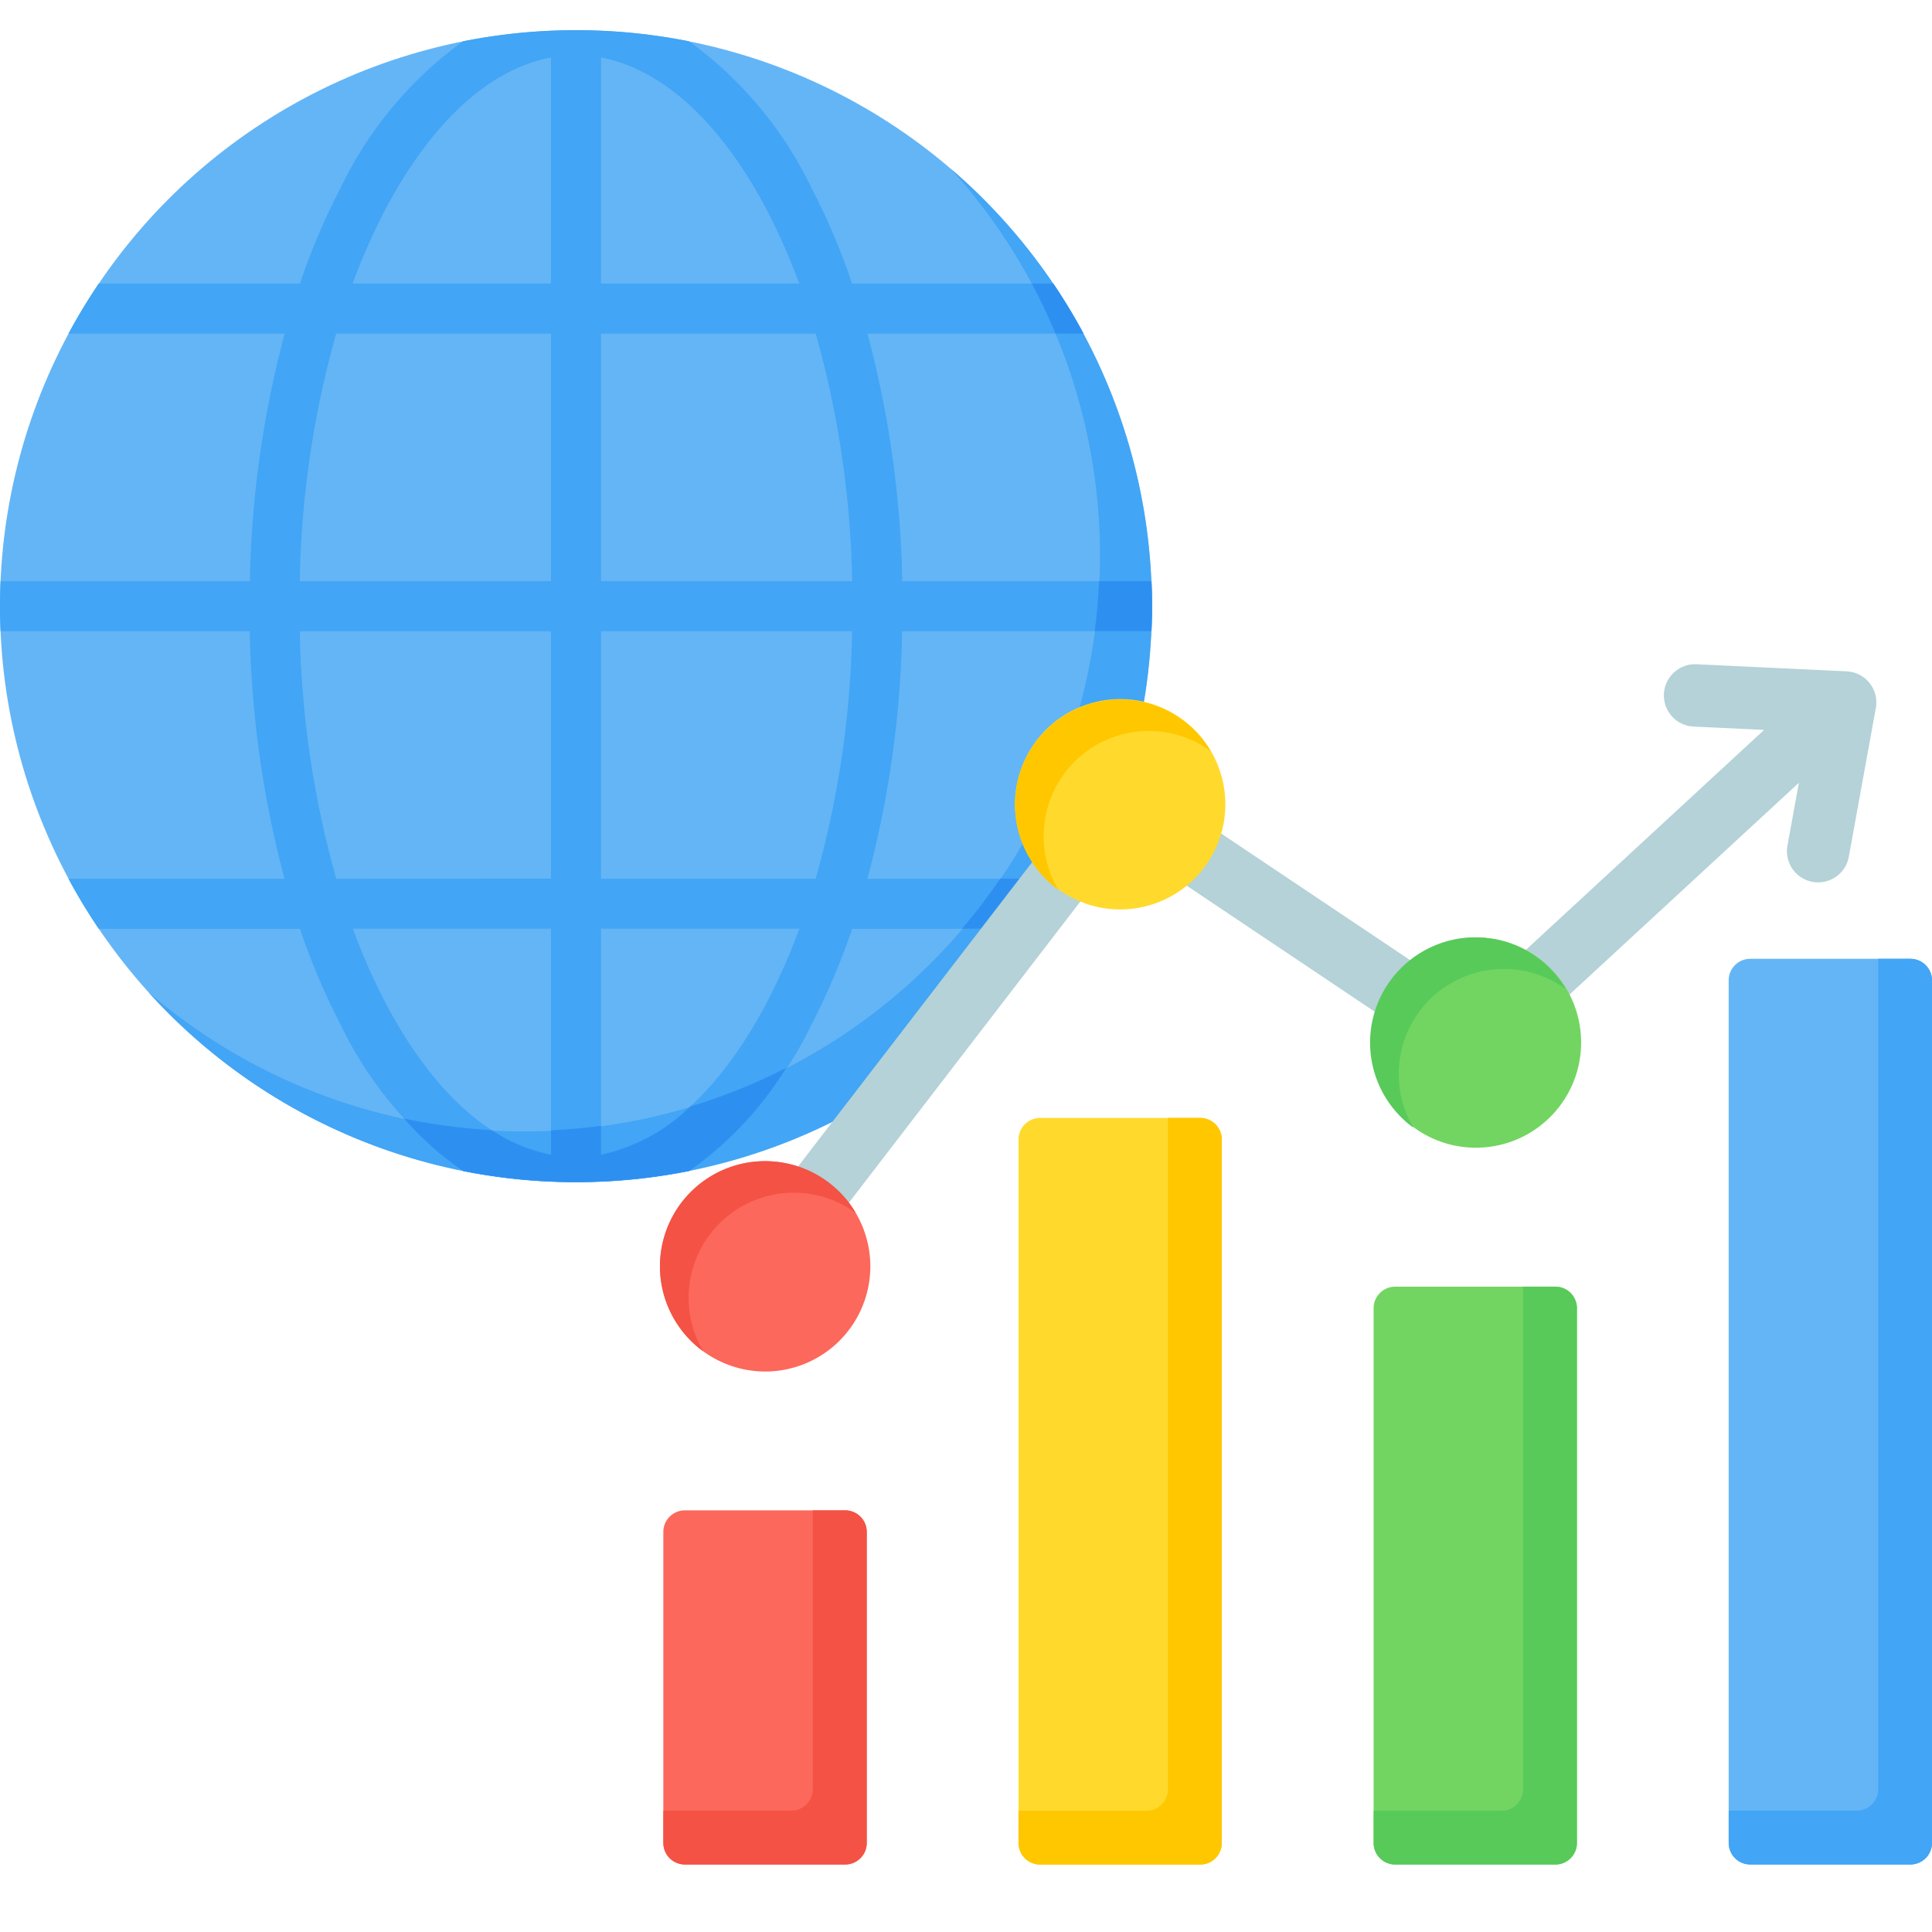 <?xml version="1.0" encoding="UTF-8"?>
<svg xmlns="http://www.w3.org/2000/svg" xmlns:xlink="http://www.w3.org/1999/xlink" width="50" height="50" viewBox="0 0 50 50">
  <defs>
    <clipPath id="clip-Global_selling_capabilities">
      <rect width="50" height="50"></rect>
    </clipPath>
  </defs>
  <g id="Global_selling_capabilities" data-name="Global selling capabilities" clip-path="url(#clip-Global_selling_capabilities)">
    <g id="market-growth" transform="translate(-9 -20.701)">
      <g id="Group_108" data-name="Group 108" transform="translate(9 21.482)">
        <circle id="Ellipse_11" data-name="Ellipse 11" cx="14.907" cy="14.907" r="14.907" transform="translate(0 0)" fill="#64b5f6"></circle>
        <path id="Path_562" data-name="Path 562" d="M67.734,57.03a14.907,14.907,0,1,1-20.777,21.3,14.907,14.907,0,0,0,20.777-21.3Z" transform="translate(-43.115 -53.432)" fill="#42a5f5" fill-rule="evenodd"></path>
        <path id="Path_563" data-name="Path 563" d="M23.907,21.482a14.977,14.977,0,0,1,2.922.287,10.077,10.077,0,0,1,3.165,3.781,17.8,17.8,0,0,1,1.058,2.49h5.206a14.9,14.9,0,0,1,.784,1.295H31.45a26.688,26.688,0,0,1,.9,6.407H38.8c.009.215.015.43.015.647s-.006.433-.015.647H32.348a26.684,26.684,0,0,1-.9,6.408h5.592a14.935,14.935,0,0,1-.784,1.295H31.053a17.811,17.811,0,0,1-1.058,2.49A10.077,10.077,0,0,1,26.83,51.01a15.014,15.014,0,0,1-5.845,0,10.077,10.077,0,0,1-3.165-3.781,17.794,17.794,0,0,1-1.058-2.49H11.556a14.9,14.9,0,0,1-.784-1.295h5.592a26.688,26.688,0,0,1-.9-6.408H9.015c-.009-.215-.015-.43-.015-.647s.006-.433.015-.647h6.452a26.688,26.688,0,0,1,.9-6.407H10.772a14.921,14.921,0,0,1,.784-1.295h5.206a17.8,17.8,0,0,1,1.058-2.49,10.077,10.077,0,0,1,3.165-3.781,14.977,14.977,0,0,1,2.922-.287Zm.647.708v5.85h5.13a16.066,16.066,0,0,0-.833-1.893C27.7,23.95,26.2,22.5,24.555,22.19Zm0,7.145v6.407h6.5a25.174,25.174,0,0,0-.943-6.407Zm0,7.7v6.408H30.11a25.175,25.175,0,0,0,.943-6.408Zm0,7.7v5.85c1.644-.306,3.148-1.76,4.3-3.957a16.067,16.067,0,0,0,.833-1.893Zm-1.295,5.85v-5.85H18.13a16.067,16.067,0,0,0,.833,1.893C20.112,48.829,21.616,50.284,23.26,50.589Zm0-7.145V37.037h-6.5a25.18,25.18,0,0,0,.943,6.408Zm0-7.7V29.335H17.7a25.175,25.175,0,0,0-.943,6.407h6.5Zm0-7.7V22.19c-1.644.306-3.148,1.76-4.3,3.957a16.073,16.073,0,0,0-.833,1.893Z" transform="translate(-9 -21.482)" fill="#42a5f5" fill-rule="evenodd"></path>
        <path id="Path_564" data-name="Path 564" d="M129.115,86.274a14.93,14.93,0,0,1,.784,1.295h-.725q-.277-.664-.615-1.295Zm2.543,7.7q.014.322.014.647c0,.217-.006.433-.015.647h-1.469q.084-.639.114-1.295Zm-1.758,7.7a14.933,14.933,0,0,1-.784,1.295h-2.361a14.945,14.945,0,0,0,.989-1.295Zm-10.213,7.565a15.025,15.025,0,0,1-5.844,0,7.922,7.922,0,0,1-1.529-1.357,14.932,14.932,0,0,0,2.271.3,4.209,4.209,0,0,0,1.532.636v-.63q.655-.031,1.295-.117v.747a4.715,4.715,0,0,0,2.31-1.247,14.776,14.776,0,0,0,2.482-1A9.117,9.117,0,0,1,119.687,109.244Z" transform="translate(-101.857 -79.716)" fill="#2d90f1" fill-rule="evenodd"></path>
      </g>
      <g id="Group_109" data-name="Group 109" transform="translate(26.08 37.891)">
        <path id="Path_565" data-name="Path 565" d="M197.29,199.639a.807.807,0,1,1-1.278-.987l9.214-11.98a.807.807,0,0,1,1.1-.167l8.67,5.81,7.592-7.01-1.824-.086a.807.807,0,1,1,.076-1.613l3.884.183a.808.808,0,0,1,.748.99l-.688,3.785a.807.807,0,1,1-1.588-.285l.292-1.606-7.866,7.262h0a.807.807,0,0,1-1,.077l-8.586-5.754Z" transform="translate(-194.013 -183.605)" fill="#b4d2d7" fill-rule="evenodd"></path>
        <path id="Path_566" data-name="Path 566" d="M180.472,316.121a2.722,2.722,0,1,0-2.722-2.722A2.727,2.727,0,0,0,180.472,316.121Z" transform="translate(-177.75 -297.816)" fill="#fc685b" fill-rule="evenodd"></path>
        <path id="Path_567" data-name="Path 567" d="M180.472,310.678a2.72,2.72,0,0,1,2.343,1.336,2.722,2.722,0,0,0-3.946,3.585,2.722,2.722,0,0,1,1.6-4.922Z" transform="translate(-177.75 -297.816)" fill="#f35244" fill-rule="evenodd"></path>
        <circle id="Ellipse_12" data-name="Ellipse 12" cx="2.722" cy="2.722" r="2.722" transform="translate(8.635 1.601) rotate(-13.3)" fill="#ffda2d"></circle>
        <path id="Path_568" data-name="Path 568" d="M271.26,192.638a2.72,2.72,0,0,1,2.343,1.336,2.722,2.722,0,0,0-3.946,3.585,2.722,2.722,0,0,1,1.6-4.922Z" transform="translate(-259.349 -191.724)" fill="#ffc700" fill-rule="evenodd"></path>
        <circle id="Ellipse_13" data-name="Ellipse 13" cx="2.722" cy="2.722" r="2.722" transform="matrix(1, -0.022, 0.022, 1, 18.335, 7.128)" fill="#72d561"></circle>
        <path id="Path_569" data-name="Path 569" d="M362.049,253.478a2.72,2.72,0,0,1,2.343,1.336,2.722,2.722,0,0,0-3.946,3.585,2.722,2.722,0,0,1,1.6-4.922Z" transform="translate(-340.949 -246.406)" fill="#57ca5a" fill-rule="evenodd"></path>
        <path id="Path_570" data-name="Path 570" d="M179.2,399.958h4.147a.558.558,0,0,1,.557.557v8.051a.558.558,0,0,1-.557.557H179.2a.558.558,0,0,1-.557-.557v-8.051A.558.558,0,0,1,179.2,399.958Z" transform="translate(-178.556 -378.06)" fill="#fc685b" fill-rule="evenodd"></path>
        <path id="Path_571" data-name="Path 571" d="M182.515,399.958h.836a.558.558,0,0,1,.557.557v8.051a.558.558,0,0,1-.557.557H179.2a.558.558,0,0,1-.557-.557v-.836h3.311a.558.558,0,0,0,.557-.557v-7.215Z" transform="translate(-178.555 -378.06)" fill="#f35244" fill-rule="evenodd"></path>
        <path id="Path_572" data-name="Path 572" d="M269.992,299.6h4.147a.558.558,0,0,1,.557.557v18.209a.558.558,0,0,1-.557.557h-4.147a.558.558,0,0,1-.557-.557V300.155A.558.558,0,0,1,269.992,299.6Z" transform="translate(-260.155 -287.858)" fill="#ffda2d" fill-rule="evenodd"></path>
        <path id="Path_573" data-name="Path 573" d="M273.3,299.6h.836a.558.558,0,0,1,.557.557v18.209a.558.558,0,0,1-.557.557h-4.147a.558.558,0,0,1-.557-.557v-.836h3.311a.558.558,0,0,0,.557-.557V299.6Z" transform="translate(-260.154 -287.858)" fill="#ffc700" fill-rule="evenodd"></path>
        <path id="Path_574" data-name="Path 574" d="M360.78,342.758h4.147a.558.558,0,0,1,.557.557v13.841a.558.558,0,0,1-.557.557H360.78a.558.558,0,0,1-.557-.557V343.315A.558.558,0,0,1,360.78,342.758Z" transform="translate(-341.754 -326.649)" fill="#72d561" fill-rule="evenodd"></path>
        <path id="Path_575" data-name="Path 575" d="M364.093,342.758h.836a.558.558,0,0,1,.557.557v13.841a.558.558,0,0,1-.557.557h-4.147a.558.558,0,0,1-.557-.557v-.836h3.312a.558.558,0,0,0,.557-.557v-13Z" transform="translate(-341.755 -326.649)" fill="#57ca5a" fill-rule="evenodd"></path>
        <path id="Path_576" data-name="Path 576" d="M451.568,258.935h4.147a.558.558,0,0,1,.557.557v22.325a.558.558,0,0,1-.557.557h-4.147a.558.558,0,0,1-.557-.557V259.492A.558.558,0,0,1,451.568,258.935Z" transform="translate(-423.353 -251.311)" fill="#64b5f6" fill-rule="evenodd"></path>
        <path id="Path_577" data-name="Path 577" d="M454.88,258.935h.836a.558.558,0,0,1,.557.557v22.325a.558.558,0,0,1-.557.557h-4.147a.558.558,0,0,1-.557-.557v-.836h3.311a.558.558,0,0,0,.557-.557V258.935Z" transform="translate(-423.353 -251.311)" fill="#42a5f5" fill-rule="evenodd"></path>
      </g>
    </g>
  </g>
</svg>
